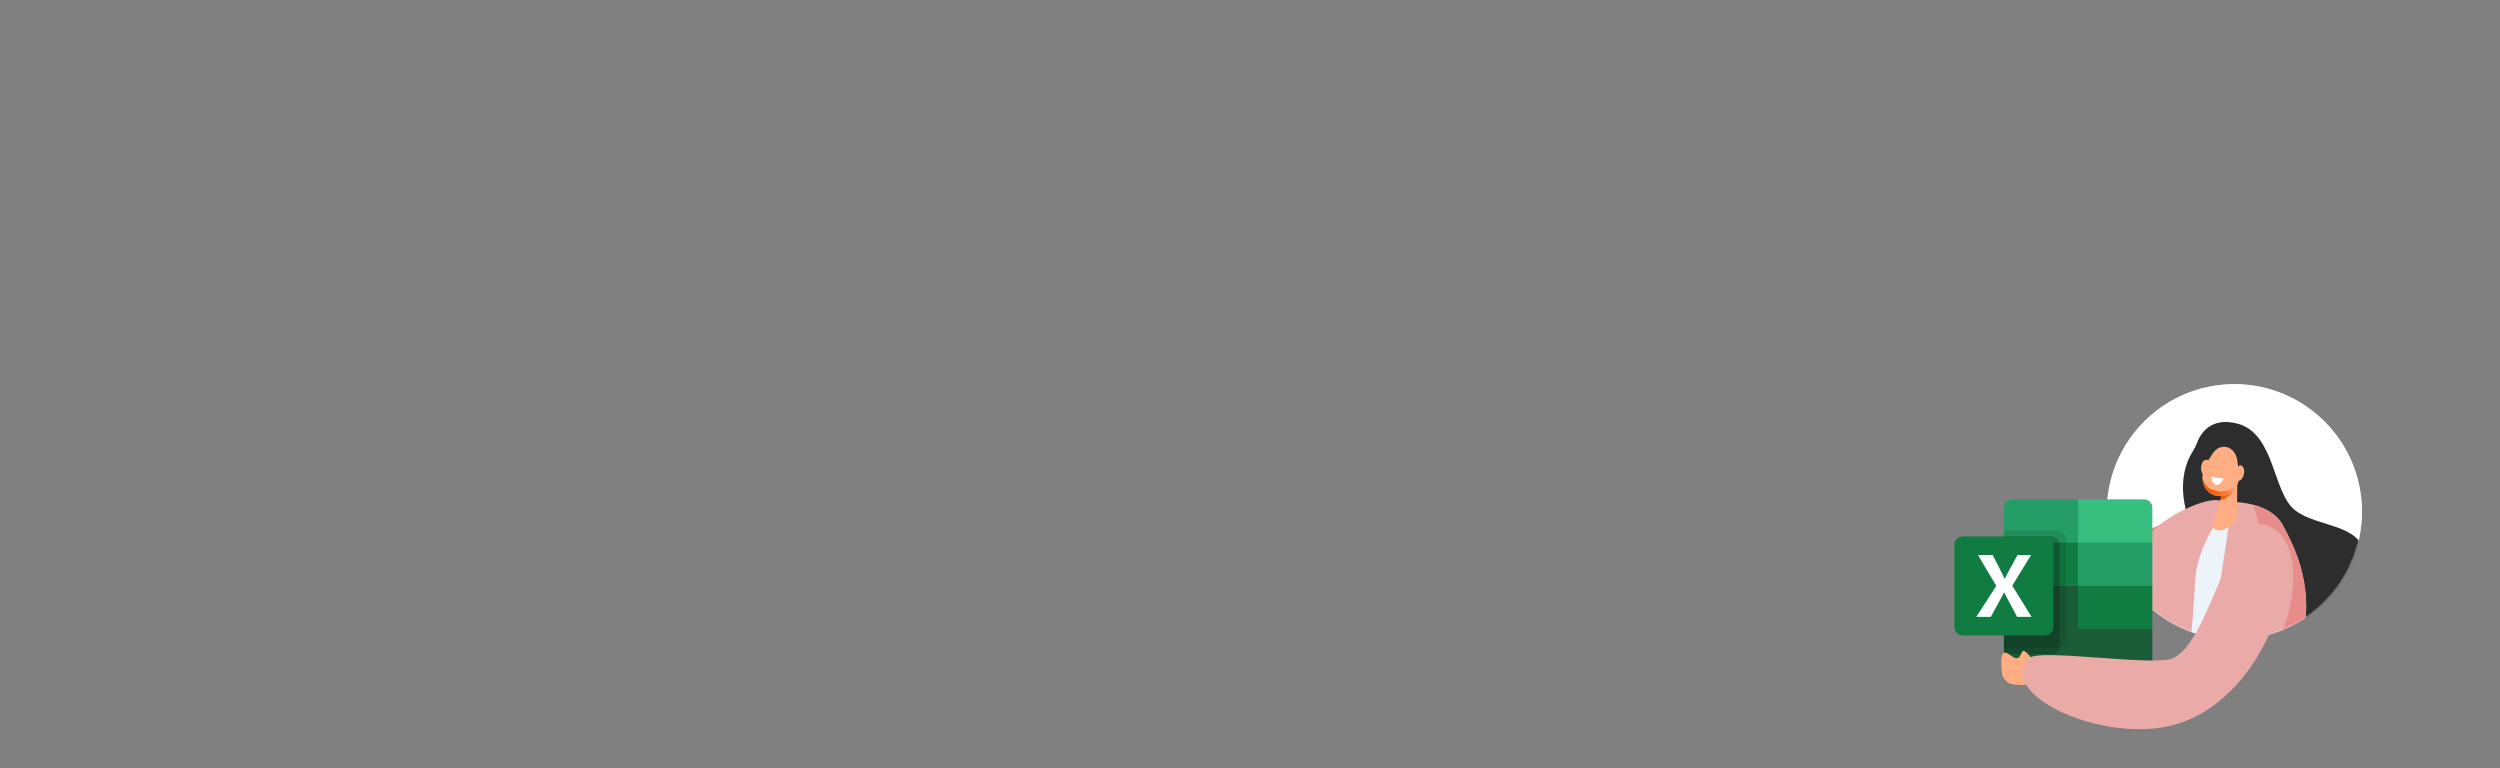 <?xml version="1.0" encoding="UTF-8"?>
<svg width="1920px" height="590px" viewBox="0 0 1920 590" version="1.1" xmlns="http://www.w3.org/2000/svg" xmlns:xlink="http://www.w3.org/1999/xlink">
    <rect x="0" y="0" width="1920" height="590" fill="#808080" stroke="none"/>
    <title>Group 20</title>
    <defs>
        <circle id="path-1" cx="98" cy="98" r="98"></circle>
        <linearGradient x1="-2184%" y1="-50.2%" x2="-2184%" y2="-52.2%" id="linearGradient-3">
            <stop stop-color="#2D2D2D" stop-opacity="0" offset="0%"></stop>
            <stop stop-color="#2D2D2D" offset="100%"></stop>
        </linearGradient>
        <linearGradient x1="-4426.4%" y1="-9.8%" x2="-4428.4%" y2="-10.7%" id="linearGradient-4">
            <stop stop-color="#E68C8A" stop-opacity="0" offset="0%"></stop>
            <stop stop-color="#E68C8A" offset="100%"></stop>
        </linearGradient>
        <linearGradient x1="0%" y1="50%" x2="100%" y2="50%" id="linearGradient-5">
            <stop stop-color="#F25900" offset="0.3%"></stop>
            <stop stop-color="#F25900" stop-opacity="0.984" offset="13.3%"></stop>
            <stop stop-color="#F25900" stop-opacity="0.933" offset="26.1%"></stop>
            <stop stop-color="#F25900" stop-opacity="0.851" offset="39%"></stop>
            <stop stop-color="#F25900" stop-opacity="0.737" offset="51.8%"></stop>
            <stop stop-color="#F25900" stop-opacity="0.588" offset="64.6%"></stop>
            <stop stop-color="#F25900" stop-opacity="0.404" offset="77.4%"></stop>
            <stop stop-color="#F25900" stop-opacity="0.192" offset="90%"></stop>
            <stop stop-color="#F25900" stop-opacity="0" offset="100%"></stop>
        </linearGradient>
        <linearGradient x1="0%" y1="50%" x2="100%" y2="50%" id="linearGradient-6">
            <stop stop-color="#F25900" offset="0.3%"></stop>
            <stop stop-color="#F25900" stop-opacity="0.984" offset="13.3%"></stop>
            <stop stop-color="#F25900" stop-opacity="0.933" offset="26.1%"></stop>
            <stop stop-color="#F25900" stop-opacity="0.851" offset="39%"></stop>
            <stop stop-color="#F25900" stop-opacity="0.737" offset="51.8%"></stop>
            <stop stop-color="#F25900" stop-opacity="0.588" offset="64.6%"></stop>
            <stop stop-color="#F25900" stop-opacity="0.404" offset="77.4%"></stop>
            <stop stop-color="#F25900" stop-opacity="0.192" offset="90%"></stop>
            <stop stop-color="#F25900" stop-opacity="0" offset="100%"></stop>
        </linearGradient>
        <linearGradient x1="-4907.2%" y1="-12.7%" x2="-4908.4%" y2="-11.9%" id="linearGradient-7">
            <stop stop-color="#E68C8A" offset="0%"></stop>
            <stop stop-color="#E68C8A" stop-opacity="0" offset="100%"></stop>
        </linearGradient>
        <linearGradient x1="-1455.6%" y1="-45.078%" x2="-1456.4%" y2="-46.183%" id="linearGradient-8">
            <stop stop-color="#E68C8A" stop-opacity="0" offset="0%"></stop>
            <stop stop-color="#E68C8A" offset="100%"></stop>
        </linearGradient>
    </defs>
    <g id="Native" stroke="none" stroke-width="1" fill="none" fill-rule="evenodd">
        <g id="Group-20">
            <rect id="Rectangle" x="0" y="0" width="1920" height="590"></rect>
            <g id="Group-632-(1)" transform="translate(1501, 295)">
                <g id="Group_2365" transform="translate(117, 0)">
                    <g id="Group_626" fill="#FFFFFF" fill-rule="nonzero">
                        <circle id="Ellipse_375-2" cx="98" cy="98" r="98"></circle>
                    </g>
                    <g id="Group_627-Clipped">
                        <mask id="mask-2" fill="white">
                            <use xlink:href="#path-1"></use>
                        </mask>
                        <g id="Ellipse_3"></g>
                        <g id="Group_627" mask="url(#mask-2)">
                            <g transform="translate(-431.06, -749.601)" id="Group_2363">
                                <circle id="Ellipse_371" fill="#FFFFFF" fill-rule="nonzero" cx="529.06" cy="847.601" r="98"></circle>
                                <g id="Group_2362">
                                    <path d="M479.684,854.576 C479.684,854.576 383.594,891.691 383.181,913.965 C382.768,936.239 399.104,958.521 430.324,947.377 C461.544,936.233 474.639,903.907 475.922,890.376 C477.205,876.845 479.684,854.576 479.684,854.576 Z" id="Path_5184" fill="#E68C8A" fill-rule="nonzero"></path>
                                    <g id="Group_2361">
                                        <path d="M497.349,800.803 C498.526,799.005 499.497,797.081 500.243,795.065 C502.465,788.858 510.057,774.287 531.489,779.962 C560.278,787.591 558.324,832.68 575.505,846.311 C592.685,859.941 625.493,856.235 629.707,880.899 C633.92,905.564 618.657,948.056 577.565,933.927 C514.071,912.101 471.286,841.878 497.349,800.803 Z" id="Path_5187" fill="#2D2D2D" fill-rule="nonzero"></path>
                                        <path d="M629.703,880.908 C627.07,865.521 613.314,861.175 599.164,856.772 C594.578,869.15 586.436,880.963 571.983,882.152 C547.323,884.188 507.256,856.068 491.311,844.013 C499.143,879.995 533.309,918.721 577.561,933.942 C618.653,948.068 633.92,905.575 629.703,880.908 Z" id="Path_5188" fill="url(#linearGradient-3)" fill-rule="nonzero" style="mix-blend-mode: multiply;"></path>
                                        <g id="Group_2355" transform="translate(429.705, 845.753)" fill="#FFAE84" fill-rule="nonzero">
                                            <path d="M170.181,346.488 C161.212,343.743 171.923,213.742 171.794,202.321 C171.37,165.072 138.669,130.394 136.334,123.733 C133.432,115.448 157.302,56.061 136.915,21.071 C124.637,0 98.598,-0.008 67.235,0 C61.162,0 37.206,12.405 34.333,35.037 C30.471,65.426 54.206,51.36 45.03,83.261 C41.449,95.725 37.391,110.708 33.244,126.528 C28.984,142.762 -3.366,209.642 0.287,251.674 C9.359,356.12 43.909,477.916 94.723,552.747 C97.203,556.399 116.868,550.695 117.031,547.842 C119.517,503.928 100.699,414.374 75.87,373.981 C65.952,357.846 75.649,232.961 79.238,234.895 C91.723,241.621 60.938,430.483 262.491,441.203 L268.211,424.053 C268.211,424.053 224.136,363.032 170.181,346.488 Z" id="Path_5189"></path>
                                        </g>
                                        <path d="M588.506,1004.433 C578.94,986.677 567.378,973.35 566.026,969.485 C563.124,961.197 586.994,901.812 566.611,866.823 C554.333,845.752 528.286,845.744 496.93,845.752 C490.857,845.752 466.901,858.157 464.028,880.788 C460.167,911.178 483.904,897.112 474.728,929.013 C471.147,941.474 467.089,956.46 462.94,972.279 C461.627,977.278 457.72,987.062 452.956,999.429 C473.319,1003.941 533.469,1015.127 588.506,1004.433 Z" id="Path_5190" fill="#ECF4F9" fill-rule="nonzero"></path>
                                        <path d="M601.494,1048.072 C601.307,1032.435 595.432,1017.284 588.513,1004.433 C533.469,1015.119 473.324,1003.943 452.957,999.434 C442.234,1027.266 427.159,1068.22 427.515,1097.427 C427.92,1131.007 433.253,1166.514 441.997,1201.72 C461.964,1202.439 481.955,1202.112 501.888,1200.742 C512.791,1199.986 524.376,1198.855 536.179,1197.173 C556.912,1194.456 577.301,1189.558 597.005,1182.56 C593.993,1151.744 601.602,1057.708 601.494,1048.072 Z" id="Path_5193" fill="#1B153D" fill-rule="nonzero"></path>
                                        <g id="Group_2356" transform="translate(427.513, 999.801)" fill="#2E2265" fill-rule="nonzero">
                                            <path d="M173.852,52.403 C173.938,50.512 173.989,49.07 173.981,48.272 C173.812,40.664 172.525,33.123 170.161,25.889 C164.489,28.415 161.174,34.39 162.032,40.539 C162.891,46.688 167.715,51.527 173.862,52.403 L173.852,52.403 Z" id="Path_5194"></path>
                                            <path d="M147.916,24.638 C152.708,24.663 157.175,22.219 159.74,18.171 C162.304,14.123 162.605,9.04 160.535,4.717 C151.821,6.365 143.022,7.531 134.179,8.21 C133.397,12.287 134.488,16.499 137.15,19.683 C139.813,22.868 143.765,24.688 147.916,24.64 L147.916,24.638 Z" id="Path_5197"></path>
                                            <path d="M91.966,24.637 C99.692,24.639 105.957,18.379 105.961,10.653 C105.939,10.126 105.886,9.6 105.803,9.078 C96.237,8.947 86.996,8.425 78.322,7.666 C77.513,11.27 78.17,15.048 80.148,18.168 C82.126,21.288 85.262,23.495 88.867,24.302 C89.885,24.532 90.926,24.645 91.97,24.64 L91.966,24.637 Z" id="Path_5198"></path>
                                            <path d="M64.001,24.64 C58.344,24.638 53.243,28.045 51.077,33.271 C48.911,38.496 50.107,44.513 54.106,48.513 C58.105,52.514 64.121,53.712 69.347,51.548 C74.574,49.385 77.983,44.285 77.984,38.628 L77.984,38.628 C77.986,30.908 71.73,24.648 64.01,24.646 L64.001,24.64 Z" id="Path_5199"></path>
                                            <path d="M119.95,24.64 C114.292,24.637 109.191,28.043 107.024,33.269 C104.857,38.495 106.052,44.511 110.051,48.513 C114.05,52.514 120.066,53.712 125.293,51.549 C130.52,49.385 133.929,44.285 133.93,38.628 L133.93,38.628 C133.931,34.919 132.459,31.361 129.837,28.738 C127.215,26.115 123.659,24.64 119.95,24.64 L119.95,24.64 Z" id="Path_5200"></path>
                                            <path d="M36.037,24.637 C43.759,24.637 50.019,18.377 50.02,10.655 L50.02,10.655 C50.004,8.3 49.387,5.989 48.229,3.939 C39.48,2.541 32.244,1.109 27.075,0 C25.677,1.178 24.523,2.618 23.678,4.24 C23.269,5.314 22.842,6.423 22.429,7.531 C20.645,14.989 25.244,22.482 32.702,24.267 C33.794,24.526 34.912,24.653 36.034,24.646 L36.037,24.637 Z" id="Path_5214"></path>
                                            <path d="M8.068,52.606 C14.315,52.621 19.81,48.483 21.522,42.476 C23.234,36.469 20.745,30.056 15.429,26.776 C12.533,35.132 9.736,43.83 7.327,52.528 C7.581,52.544 7.817,52.606 8.068,52.606 Z" id="Path_5215"></path>
                                        </g>
                                        <path d="M520.976,847.033 C520.976,847.033 500.887,873.283 499.172,898.175 C497.457,923.068 490.876,1040.077 472.564,1050.666 C454.252,1061.255 435.946,1035.217 430.795,1009.464 C425.645,983.712 464.512,926.497 463.532,909.904 C462.552,893.311 453.533,879.028 465.561,863.701 C477.588,848.374 527.295,826.435 520.976,847.033 Z" id="Path_5222" fill="#EAAAA8" fill-rule="nonzero"></path>
                                        <path d="M520.976,847.033 C522.169,843.145 521.362,840.779 519.197,839.59 C513.169,844.105 503.148,853.061 498.886,865.273 C492.591,883.298 487.406,899.889 482.845,905.61 C478.284,911.33 482.255,918.197 482.845,928.499 C483.435,938.802 463.405,1028.059 458.546,1037.216 C456.615,1041.282 455.038,1045.507 453.833,1049.844 C459.698,1053.566 466.128,1054.38 472.563,1050.664 C490.871,1040.078 497.452,923.061 499.169,898.171 C500.885,873.28 520.976,847.033 520.976,847.033 Z" id="Path_5223" fill="url(#linearGradient-4)" fill-rule="nonzero"></path>
                                        <path d="M527.782,840.094 C527.782,840.094 556.676,839.805 566.405,858.118 C576.135,876.432 587.003,899.607 583.571,933.081 C580.14,966.555 615.101,1007.052 604.914,1022.422 C594.728,1037.791 524.342,1065.259 509.471,1050.379 C494.6,1035.498 527.782,840.094 527.782,840.094 Z" id="Path_5224" fill="#EAAAA8" fill-rule="nonzero"></path>
                                        <path d="M531.318,823.797 L531.037,850.591 C530.974,854.997 519.856,866.081 513.029,860.34 C511.03,858.658 513.84,852.662 515.866,848.121 L521.638,825.234 L531.318,823.797 Z" id="Path_5225" fill="#FFAE84" fill-rule="nonzero"></path>
                                        <path d="M518.211,838.842 C523.763,837.704 528.242,833.61 529.873,828.182 L520.82,828.514 L518.211,838.842 Z" id="Path_5226" fill="url(#linearGradient-5)" fill-rule="nonzero"></path>
                                        <g id="Group_2358" transform="translate(503.459, 797.714)" fill-rule="nonzero">
                                            <path d="M27.797,9.988 L29.17,20.307 C30.387,28.519 24.875,36.217 16.708,37.711 C9.176,38.871 2.035,34.379 1.144,24.887 C0.354,16.442 6.499,9.309 8.748,5.55 C13.879,-3.021 25.348,-1.758 27.797,9.988 Z" id="Path_5227" fill="#FFAE84"></path>
                                            <path d="M27.281,19.87 C27.62,19.021 27.867,18.138 28.019,17.237 C28.337,15.532 29.213,13.059 31.515,14.785 C34.864,17.292 32.66,26.302 28.306,26.207 C25.081,26.132 26.394,21.993 27.281,19.87 Z" id="Path_5228" fill="#FFAE84"></path>
                                            <path d="M5.753,16.208 C5.655,15.3 5.655,14.384 5.753,13.476 C5.91,11.745 5.744,9.133 3.058,10.161 C-0.847,11.659 -1.18,20.933 3.035,22.027 C6.168,22.838 6.027,18.494 5.753,16.208 Z" id="Path_5229" fill="#FFAE84"></path>
                                            <path d="M17.521,24.226 C14.177,24.267 10.849,23.751 7.675,22.699 C7.675,22.699 8.328,27.062 10.351,28.787 C12.374,30.512 15.332,28.435 17.521,24.226 Z" id="Path_5230" fill="#FFFFFF"></path>
                                            <g id="Group_2357" transform="translate(1.13, 24.426)" fill="url(#linearGradient-6)">
                                                <path d="M14.748,9.915 C11.662,9.937 6.211,8.594 4.005,6.667 C2.264,4.715 0.905,2.454 0,0 C0.012,0.155 0,0.307 0.02,0.464 C0.911,9.964 8.054,14.451 15.582,13.287 C20.448,12.493 24.596,9.322 26.64,4.836 C23.387,7.86 19.182,9.656 14.748,9.915 Z" id="Path_5231"></path>
                                            </g>
                                        </g>
                                        <path d="M604.914,1022.418 C615.099,1007.052 580.14,966.555 583.571,933.077 C587.003,899.599 576.135,876.426 566.405,858.115 C561.621,849.107 552.201,844.613 543.853,842.358 C547.16,853.742 557.252,891.117 558.681,927.641 C560.316,969.318 548.961,1010.84 559.446,1047.57 C580.004,1040.636 599.863,1030.038 604.914,1022.418 Z" id="Path_5232" fill="url(#linearGradient-7)" fill-rule="nonzero"></path>
                                        <path d="M444.279,1015.672 C460.528,1020.324 477.58,1021.476 494.307,1019.05 C520.485,1014.758 557.822,994.476 563.829,944.966 L444.279,1015.672 Z" id="Path_5233" fill="#2E2265" fill-rule="nonzero"></path>
                                        <path d="M393.755,977.511 C393.012,976.417 383.358,963.443 380.476,964.333 C378.763,964.863 379.144,969.61 375.962,970.403 C372.608,971.238 364.892,961.674 364.296,970.773 C364.038,974.706 365.336,984.604 367.393,986.599 C370.828,989.919 371.621,990.673 379.891,990.638 C383.94,990.622 399.922,986.652 393.755,977.511 Z" id="Path_5234" fill="#FFAE84" fill-rule="nonzero"></path>
                                        <path d="M552.671,857.689 C597.8,870.562 569.195,989.864 496.668,1012.13 C441.555,1029.049 361.057,997.161 385.734,969.267 C392.813,961.269 480.5,967.533 495.167,960.042 C521.829,946.42 529.126,850.971 552.671,857.689 Z" id="Path_5235" fill="#EAAAA8" fill-rule="nonzero"></path>
                                        <g id="Path_5274"></g>
                                    </g>
                                </g>
                            </g>
                        </g>
                    </g>
                </g>
                <g id="Group_631" transform="translate(0, 79)">
                    <path d="M94.997,9.501 L44.333,9.501 C40.843,9.518 38.019,12.343 38.002,15.832 L38.002,42.751 L95,76.001 L123.502,88.025 L152,76.001 L152,42.751 L94.997,9.501 Z" id="Path_247" fill="#249E66" fill-rule="nonzero"></path>
                    <polygon id="Path_248" fill="#117C41" fill-rule="nonzero" points="37.999 42.752 94.997 42.752 94.997 76.001 37.999 76.001"></polygon>
                    <path d="M145.666,9.501 L94.997,9.501 L94.997,42.751 L151.998,42.751 L151.998,15.835 C151.979,12.346 149.156,9.522 145.667,9.504 L145.666,9.501 Z" id="Path_249" fill="#38BE7E" fill-rule="nonzero"></path>
                    <path d="M94.997,76.001 L37.999,76.001 L37.999,136.168 C38.018,139.657 40.841,142.481 44.33,142.499 L145.663,142.499 C149.151,142.479 151.974,139.656 151.994,136.168 L151.994,109.251 L94.997,76.001 Z" id="Path_250" fill="#195C37" fill-rule="nonzero"></path>
                    <polygon id="Path_251" fill="#117C41" fill-rule="nonzero" points="94.997 76.001 151.998 76.001 151.998 109.251 94.997 109.251"></polygon>
                    <g id="Group_630" transform="translate(0.002, 33.252)" fill-rule="nonzero">
                        <path d="M79.164,0 L37.997,0 L37.997,90.248 L79.164,90.248 C82.649,90.221 85.468,87.402 85.495,83.917 L85.495,6.331 C85.467,2.846 82.649,0.028 79.164,0 L79.164,0 Z" id="Path_252" fill="#000000" opacity="0.094"></path>
                        <g id="Group_629" transform="translate(37.997, 4.749)" fill="#000000" opacity="0.2">
                            <path d="M36.417,0 L0,0 L0,90.248 L36.417,90.248 C39.902,90.221 42.72,87.402 42.748,83.917 L42.748,6.333 C42.72,2.848 39.902,0.03 36.417,0.002 L36.417,0 Z" id="Path_253"></path>
                            <path d="M36.417,0 L0,0 L0,80.749 L36.417,80.749 C39.902,80.722 42.72,77.904 42.748,74.418 L42.748,6.331 C42.72,2.846 39.902,0.027 36.417,0 L36.417,0 Z" id="Path_254"></path>
                            <path d="M31.666,0 L0,0 L0,80.749 L31.666,80.749 C35.151,80.723 37.97,77.904 37.997,74.418 L37.997,6.331 C37.97,2.846 35.151,0.027 31.666,0 L31.666,0 Z" id="Path_255"></path>
                        </g>
                        <path d="M6.331,4.749 L69.664,4.749 C73.153,4.768 75.977,7.591 75.995,11.08 L75.995,74.415 C75.977,77.904 73.153,80.728 69.664,80.746 L6.331,80.746 C2.843,80.726 0.02,77.903 0,74.415 L0,11.083 C0.018,7.594 2.842,4.77 6.331,4.752 L6.331,4.749 Z" id="Path_256" fill="#117C41"></path>
                        <path d="M16.78,66.499 L32.152,42.684 L18.074,18.998 L29.404,18.998 L37.087,34.135 C37.795,35.568 38.281,36.64 38.546,37.351 L38.644,37.351 C39.152,36.202 39.682,35.087 40.236,34.007 L48.449,19.002 L58.853,19.002 L44.41,42.554 L59.222,66.504 L48.156,66.504 L39.281,49.876 C38.863,49.169 38.508,48.427 38.22,47.658 L38.089,47.658 C37.828,48.41 37.484,49.132 37.063,49.808 L27.92,66.501 L16.78,66.499 Z" id="Path_257" fill="#FFFFFF"></path>
                    </g>
                    <polygon id="Path_258" points="0 0 151.998 0 151.998 152 0 152"></polygon>
                </g>
                <g id="Group_2367" transform="translate(36, 113)" fill-rule="nonzero">
                    <path d="M28.987,106.237 C28.345,105.077 19.862,91.295 16.917,91.936 C15.164,92.311 15.127,97.083 11.892,97.596 C8.481,98.138 1.632,87.922 0.251,96.95 C-0.345,100.849 0.082,110.831 1.957,113.001 C5.086,116.616 5.81,117.433 14.045,118.116 C18.078,118.454 34.335,115.886 28.987,106.237 Z" id="Path_5309" fill="#FFAE84"></path>
                    <path d="M197.59,0.571 C241.389,17.341 202.543,133.843 128.412,149.731 C72.083,161.804 -5.271,122.986 21.717,97.316 C29.459,89.951 116.198,103.845 131.45,97.646 C159.173,86.385 174.734,-8.179 197.59,0.571 Z" id="Path_5310" fill="#EAAAA8"></path>
                    <path d="M191.408,35.251 C189.604,52.633 192.688,53.476 183.773,63.621 C174.858,73.766 178.94,72.975 169.964,92.891 C160.989,112.806 145.414,121.797 111.944,120.916 C78.475,120.035 35.443,106.125 23.518,104.628 C21.034,104.234 18.495,104.851 16.467,106.341 C11.849,131.038 78.389,160.452 128.415,149.731 C192.413,136.016 230.114,47.309 211.038,12.525 C208.017,7.016 192.236,27.27 191.408,35.251 Z" id="Path_5311" fill="url(#linearGradient-8)"></path>
                </g>
            </g>
        </g>
    </g>
</svg>